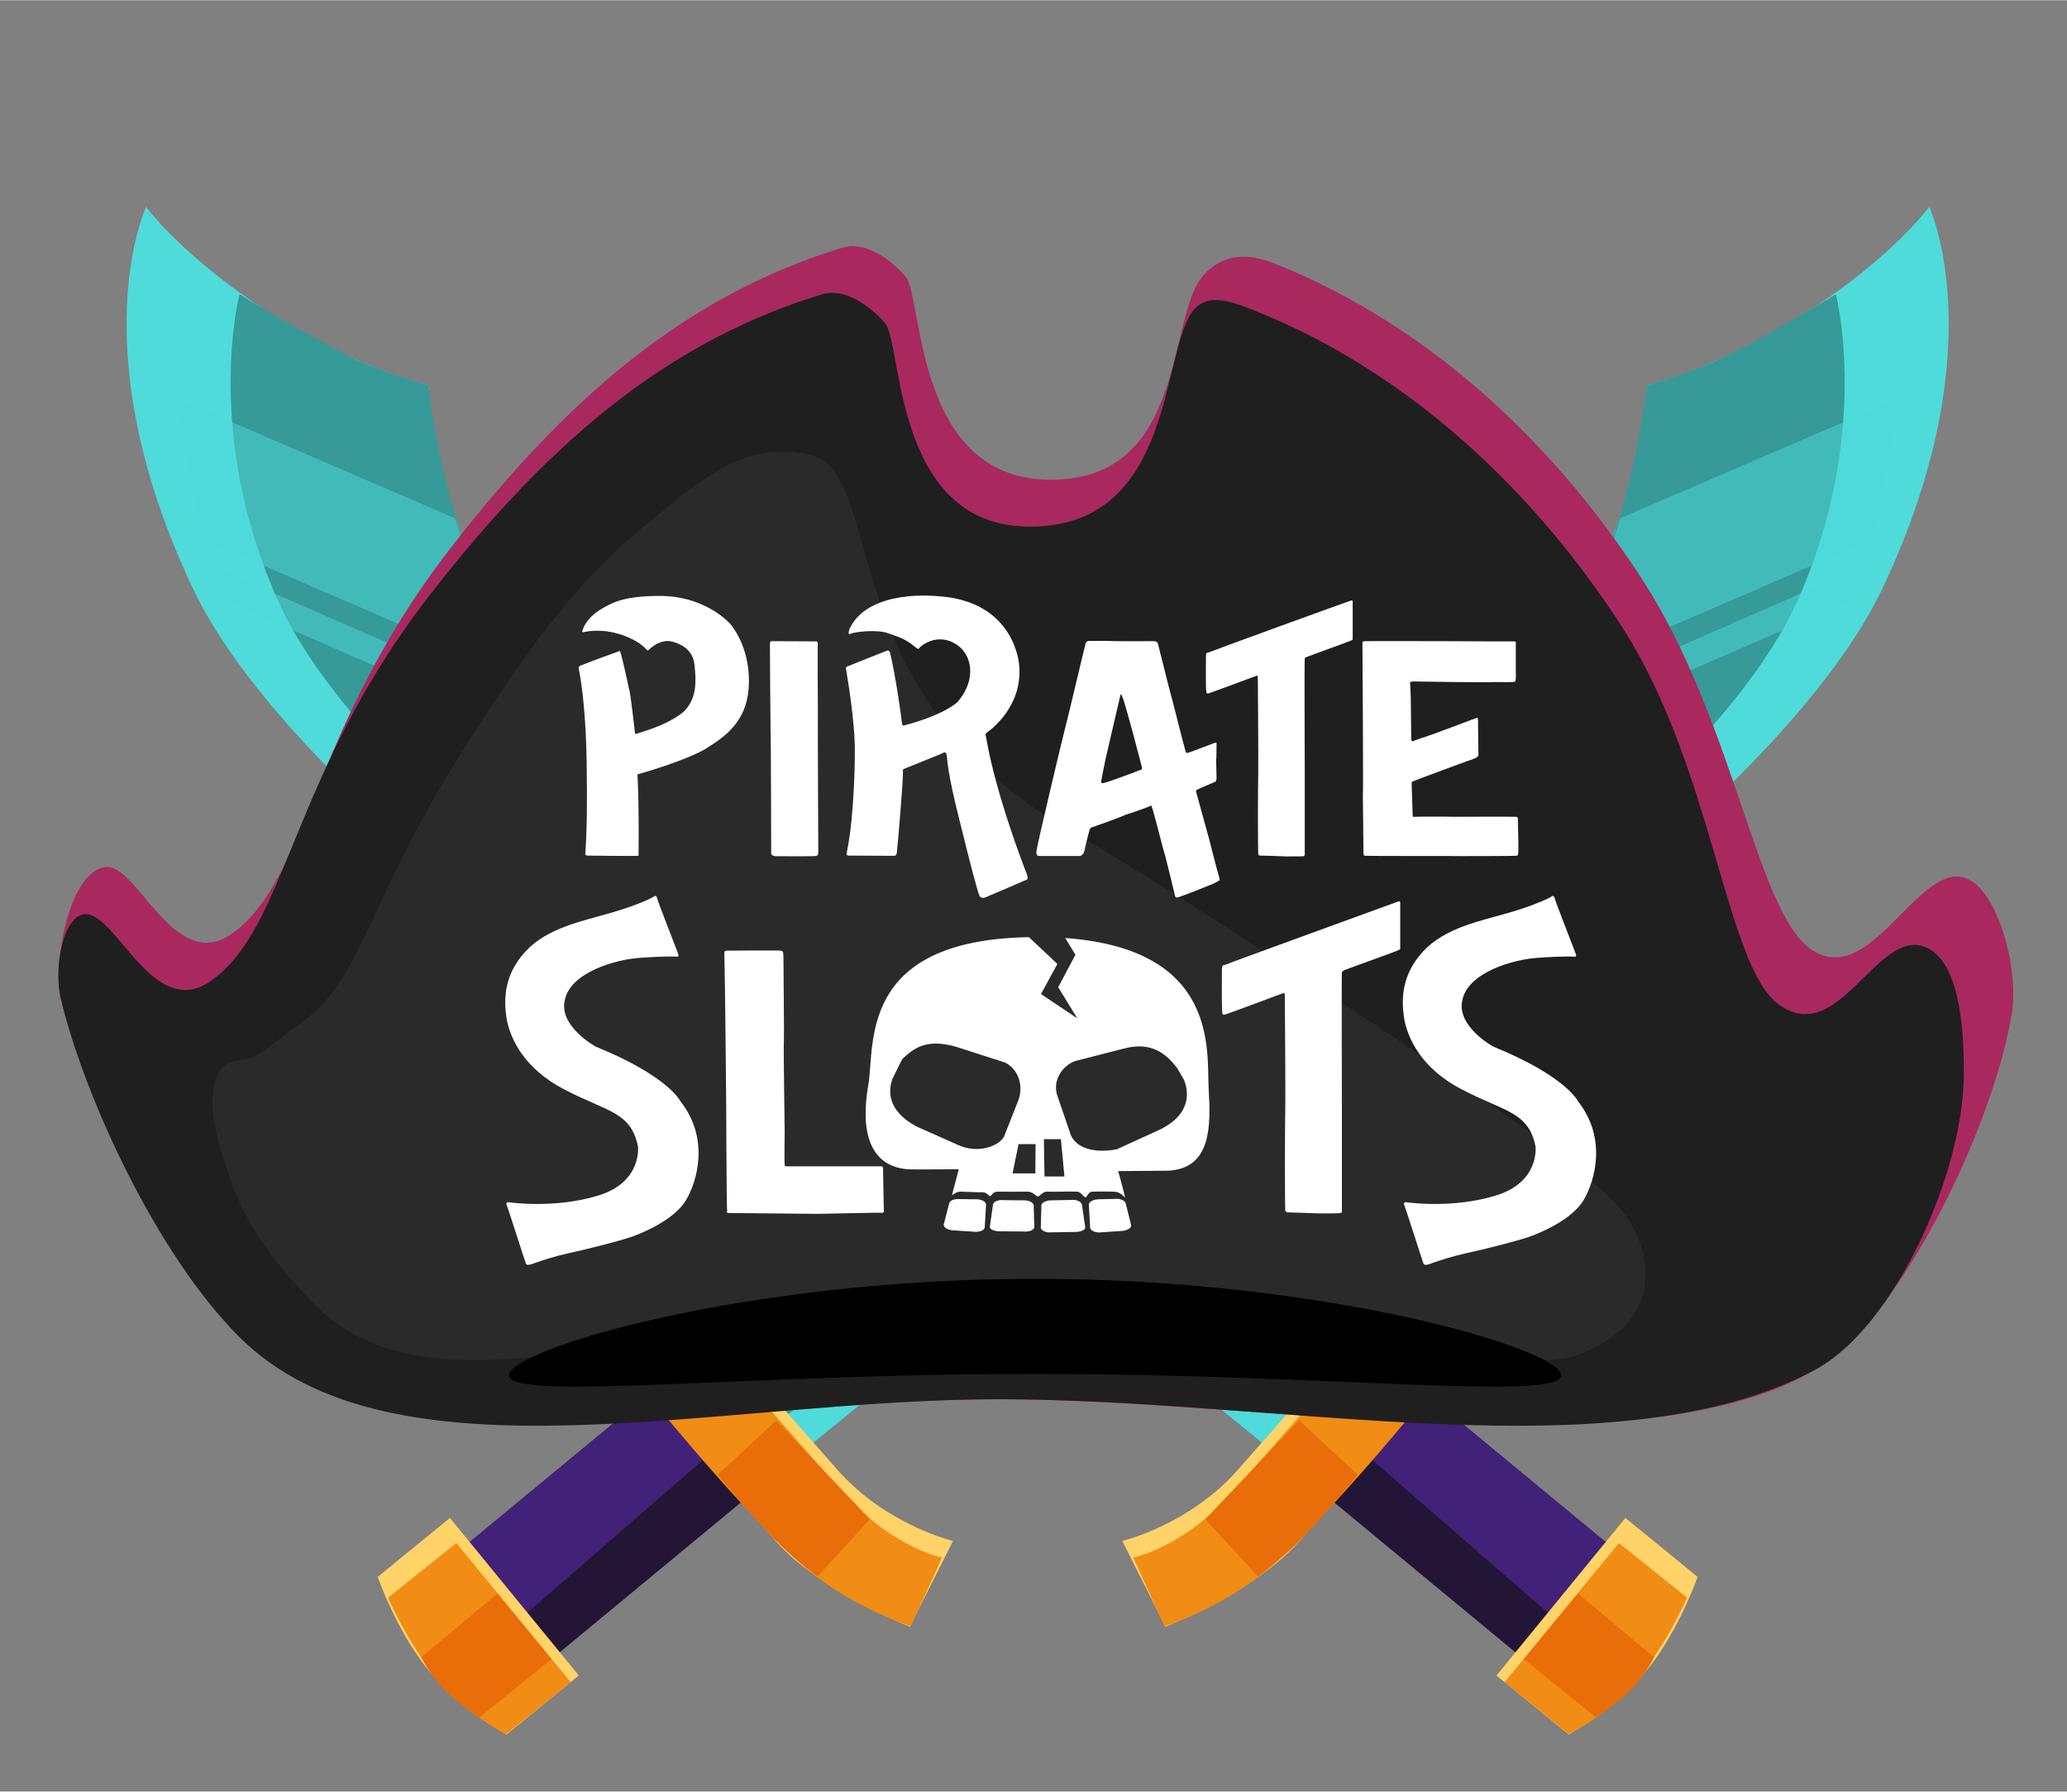 <svg:svg xmlns:svg="http://www.w3.org/2000/svg" enable-background="new 0 0 996 863" height="702" viewBox="0 0 996 863" width="810"><svg:rect x="0" y="0" width="996" height="863" fill="#808080" stroke="none"/><desc>sistersites.net - Leading Casino Sister Sites Index</desc><title>Pirate Slots Casino on https://sistersites.net/</title><svg:path d="m929.6 99.6s-20.4 27.9-69 57c-21 12.5-43.5 22.3-67 29 0 0-5.1 82.1-52 132.9-87.6 95.1-260.9 215.1-323.8 268.1-74.5 62.7-194.3 161.1-194.3 161.1l40.8 51.6s124.2-101.8 198.3-161.9c25.7-20.8 99.9-55.5 137.1-79.6 132.4-85.6 268.3-191.3 307.8-275.3 54.1-115.1 22.1-182.9 22.1-182.9z" fill="#4fdbda"/><svg:path d="m884.6 141.6s-17.8 11.5-51 29c-13.7 7.2-40 15-40 15s-8.1 73.9-35 111c-55.6 76.5-226.1 199.4-253.7 220.8-87.2 67.5-83.7 64.9-156.9 127.9-65.3 56.3-70.9 68-70.9 68l29 28s103.2-84.2 168.8-137.4c22.7-18.4 88.5-49.1 121.4-70.5 117.1-75.9 236-168.9 269.7-243.9 36.2-80.4 18.6-147.9 18.6-147.9z" fill="#369a99"/><svg:path d="m915.4 191.6-134.7 58s-5.8 21.5-18 41c-14.6 23.2-36 45-36 45l175.9-76z" fill="#4fdbda" opacity=".5"/><svg:path d="m893.6 274.5-191.3 83.7-27.6 25.3 218.9-95z" fill="#4fdbda" opacity=".5"/><svg:path d="m328.7 658.1-107.2 88.6 44.5 51.5 107.9-89z" fill="#422178"/><svg:path d="m376.9 707.3-21-19-106.9 93 13 21z" fill="#231536"/><svg:path d="m278.9 807.1-62.1-75.9-34.8 28.4s9.1 26.3 24.9 45.5c15.3 18.7 37.2 30.4 37.2 30.4z" fill="#ffd368"/><svg:path d="m275 810.3-55.1-67-32.9 26.3s9.1 21.3 24 39.7c13.6 16.8 33 26 33 26z" fill="#f18c14"/><svg:path d="m265.7 799.2-26-31.6-36.7 30.7c2.8 5.6 6.5 10.7 10.8 15.3 7.1 7.3 17.2 13.7 17.2 13.7z" fill="#e96d09"/><svg:path d="m459.2 742.3s-32.2-7.7-55.5-34.1l-69.4-78.8-34.9 28.4 74.4 84.5c21.1 24 64.6 41.3 64.6 41.3z" fill="#ffd368"/><svg:path d="m453.9 750.3s-24.2-4.9-47.6-31.3l-69.4-78.6-29.9 25s41 52 76.9 86c23.4 22.1 55 32 55 32z" fill="#f18c14"/><svg:path d="m419.2 731.8-45.2-47.5-28 26s14.4 18.2 28 32c6.2 6.2 12.8 11.9 20 17z" fill="#e96d09"/><svg:path d="m70.4 99.6s20.4 27.9 69 57c21 12.5 43.5 22.3 67 29 0 0 5.1 82.1 52 132.9 87.6 95.1 260.9 215.1 323.8 268.1 74.5 62.7 194.3 161.1 194.3 161.1l-40.8 51.6s-124.2-101.8-198.3-161.9c-25.7-20.8-99.9-55.5-137.1-79.6-132.5-85.6-268.3-191.3-307.8-275.3-54.1-115.1-22.1-182.9-22.1-182.9z" fill="#4fdbda"/><svg:path d="m115.4 141.6s17.8 11.5 51 29c13.7 7.2 40 15 40 15s8.1 73.9 35 111c55.6 76.6 226.2 199.5 253.8 220.9 87.2 67.5 83.7 64.9 156.9 127.9 65.3 56.3 70.9 68 70.9 68l-29 28s-103.2-84.2-168.8-137.4c-22.7-18.4-88.5-49.1-121.4-70.5-117.1-75.9-236-168.9-269.7-243.9-36.3-80.5-18.7-148-18.7-148z" fill="#369a99"/><svg:path d="m84.6 191.6 134.7 58s5.8 21.5 18 41c14.6 23.2 36 45 36 45l-175.9-76z" fill="#4fdbda" opacity=".5"/><svg:path d="m106.4 274.5 191.3 83.7 27.6 25.3-218.9-95z" fill="#4fdbda" opacity=".5"/><svg:path d="m671.3 658.1 107.2 88.6-44.5 51.6-107.9-89z" fill="#422178"/><svg:path d="m623 707.3 21-19 106.9 93-13 21z" fill="#231536"/><svg:path d="m721.1 807.1 62.1-75.9 34.8 28.4s-9.1 26.3-24.9 45.5c-15.3 18.7-37.2 30.4-37.2 30.4z" fill="#ffd368"/><svg:path d="m725 810.3 55.1-67 32.8 26.3s-9.1 21.3-24 39.7c-13.6 16.8-33 26-33 26z" fill="#f18c14"/><svg:path d="m734.3 799.2 26-31.6 36.7 30.7c-2.8 5.6-6.5 10.7-10.8 15.3-7.1 7.3-17.2 13.7-17.2 13.7z" fill="#e96d09"/><svg:path d="m540.8 742.3s32.2-7.7 55.5-34.1l69.4-78.8 34.9 28.4-74.4 84.5c-21.1 24-64.6 41.3-64.6 41.3z" fill="#ffd368"/><svg:path d="m546.1 750.3s24.2-4.9 47.6-31.3l69.4-78.6 29.9 25s-41 52-76.9 86c-23.4 22.1-55 32-55 32z" fill="#f18c14"/><svg:path d="m580.8 731.8 45.2-47.6 28.1 26.1s-14.4 18.2-28 32c-6.2 6.2-12.8 11.9-20 17z" fill="#e96d09"/><svg:path d="m505.3 231c67.6.9 56.5-79.7 75-99 9.3-9.7 20.5-10.4 33.7-5.2 75.3 29.9 135.6 87.8 177.3 152.2 44.2 68.3 55.1 159.5 81 178 28.7 20.5 51.9-42.5 75-34 15.4 5.7 25.9 44.1 22 66-8.3 47-39.3 114.8-73 153-65.9 74.8-276.8 32-415 32-135.3 0-293 41.1-363-28-39.7-39.2-77.6-117.2-89-165-3.7-15.3 3.3-61.6 21.9-63.4 14.9-1.4 32.8 51.2 60.1 32.4 37.3-25.8 38.2-98.4 105-185 63-81.7 121.4-124.9 189.7-145.8 10.7-3.3 23 5.4 30.3 13.8 8.6 9.9 4 97.2 69 98z" fill="#a9295f"/><svg:path d="m495.3 253.6c67.8.8 64.2-76.5 77.8-101.3 6.5-11.8 17.7-8.2 30.9-3 75.3 29.9 135.7 87.8 177.4 152.3 44.2 68.4 50 163.9 75.9 182.4 28.7 20.5 46.9-36.5 70-28 15.4 5.7 19.2 33.8 19 62-.4 47.6-33.7 121.8-72 142-95.9 50.6-254.8 14-393 14-135.4 0-292.3 43.5-366-30-39.5-39.4-74.6-115.2-86-163-3.7-15.3 1.4-40.6 11.9-40.7 15-.1 32.8 51.2 60.1 32.4 37.3-25.8 38.2-98.5 105-185.1 63.1-81.7 121.4-125 189.8-145.9 10.7-3.3 23 5.4 30.3 13.8 8.6 10 3.9 97.3 68.9 98.1z" fill="#1f1f1f"/><svg:path d="m390.3 219c37 8.8 9.7 113.2 122 179 49.7 29.2 79.2 49.2 99 62 63.5 41 153.7 101.4 171 124 12.4 16.3 22.9 52.2-23 69-34.8 12.7-235.7-33.1-342-22-127.6 13.4-215.7 48.4-266-3-28.5-29.1-39.4-49.6-47.6-85.1-2.6-11.4-2.7-30.7 10.7-32 10.7-1.1 12.6-5.4 32.2-19.4 26.8-19.1 32.1-59.5 74.8-127.5 48.4-77.1 70.6-95.8 98-118 20.1-16.4 41.4-34 70.9-27z" fill="#2a2a2a"/><svg:path d="m498.8 616c140 0 253.5 33.9 253.5 46.5s-113.5-.7-253.5-.7-253.5 13.3-253.5.7 113.5-46.5 253.5-46.5z"/><svg:path d="m298.2 313.7s-12.1 4.3-18.3 6.8c-.7.1-1.2.8-1 1.5v.1c.2 1.5 3.3 14.7 3.8 45.5.3 23 0 29.8-.3 37.3 0 0-.3 4.6-.3 5.3 0 .9-.5 1.8 1 1.9 0 0 23.3.3 24.1.1.7 0 .5-.3.5-.9 0-.7.3-23.1-.5-37.8-.1-.3.1-.6.4-.7h.1c.7-.1 23.9-6.8 32.7-12.4 9-5.6 18.9-12.6 20.3-28.3 1.3-15.7-4.8-26.8-8.8-31.6-4.2-4.6-15.8-13.3-33.2-13.5-17.4-.1-23.3 3-28.6 6.1-5.3 3-8.6 7.3-9.5 10.8 0 0-.5 1 1.3.4 3.3-.6 6.8-.7 10.1-.3 5.4.7 10.6 2.5 15.3 5.3 1.5 1 3 2.2 4.3 3.6.1.3.4.4.7.3.1 0 .1-.1.1-.1.5-.4 5.6-5.6 11.5-4.1 5.8 1.6 10.3 4.9 10.8 11.7.7 6.8 1.2 15-4.5 21.3 0 0-5.1 6.1-23.6 11.4 0 0-.7.7-.7-1-.2-1.8-1.8-15.9-2.5-19.3-.7-3.3-3.5-16.3-4.5-19.1 0-.3-.3-.5-.7-.5.1.1 0 .2 0 .2zm94.7-4.8s-20.3-.1-20.9-.1c-.5.1-1-.1-1 1.5 0 1.8.2 37.9.3 40.7.2 3 .3 59 .3 59.6s0 1.8 2.7 1.8 17.8.1 18.8-.1c.8-.3 1.2-.1 1.2-2.1 0-2.1-.3-65.6-.2-68.4 0-3.3-.2-31 0-32-.1-.1.1-1-1.2-.9zm34.2 4.6s-17.3 6.8-18.6 7.4c0 0-1.2 0-.8 1.6.2 1.5 4.5 24.9 4.2 40.7 0 0 0 28.4-3.8 47.1v.3s-.8 1.5 1 1.5c2 0 19.8.1 20.8.1s1.8.3 2.2-1.2c.3-1.6 3.2-35.7 3-39.6 0 0-.5-.7.8-1.2 1.3-.6 17.9-7.1 18.6-7.6 0 0 1.3-1 1.7 1.2.3 2.2.3 8.3 6.1 31.1 5.6 22.8 8.6 33.9 9.6 36.4 0 0 .7 1.9 3 .9 2.2-.9 18.1-7.7 18.8-8.1.8-.3 2.2 0 1-3.3-1.2-3-15.1-38.8-19.6-66.1 0 0-.8-.9.7-2.1 1.5-1 17.1-12.4 15.3-32.2 0 0-1.7-31.1-39.5-33.3 0 0-31.9-3.6-41.7 14.7-.5.9-.9 1.9-1 3 0 0-.2 1 1.3.3 1.7-.7 12.5-2.2 18.1 0 5.6 2.1 7.8 2.4 13.3 7 0 0 1 .9 1.5-.1s8.3-7.1 16.8-2.2c8.6 4.7 11 17.3 1.5 28.3 0 0-6 6.1-25.8 11.3 0 0-.8.6-1-1.3-.2-1.8-2.7-21.2-5.8-34.1-.2.1-.4-1.2-1.7-.5zm160.3 108.8c-.7-2.2-4.3-16.3-5-19-.8-2.7-5.8-21.2-6-21.8-.3-.6 0-.9.5-1.2s8.5-3.7 8.5-3.7.8 0 .8-1.9c0-2.1-.2-7-.2-8.1.2-1.3.2-8 .2-8.4 0-.6 0-.6-1.2-.3-1 .3-11 4.3-11.8 4.4-.7 0-1.5 1.2-2-.7-.7-2.1-6.8-26.7-7.5-28.9-.7-2.4-5.3-21.2-5.6-22.1-.2-1-.5-1.8-2.3-1.8-2 0-19.3.1-21.3-.1-2.2-.1-8.8 0-9.6 0-.8-.1-1.6.4-1.8 1.2-.3.9-9.5 39.9-10.1 41.8s-13.5 56.2-13.6 58.4.7 2.1 1.5 2.2h19.4s1.7-.1 2.3-2.7c.5-2.8 2.3-9.5 2.3-9.5.1-.9.9-1.7 1.8-1.8 1.7-.6 11.6-4 15.5-5.8 0 0 8.3-2.7 11.1-3.9s1.2-.3 1.5-.3c.5 0 4.8 17.5 5.8 21 1.2 3.4 5.3 21.3 5.6 22.2.3 1 1 .9 1.8.6.7-.1 17.3-6.5 18.3-7.3s1.8 0 1.1-2.5zm-38.4-51.3c-.5.3-14.5 5.5-16.4 5.9-2 .7-2 0-2-.4s1.5-8.1 2.2-11.3c.7-3 7.1-30.5 7.1-30.5.2-.6.5 0 .8.7 1.2 1.9 8.6 30.5 9.3 33.2s-.3 2-1 2.4zm32.9-56.6s-.8-.4-.8 1.6c0 2.2-.2 15.7.2 17.2 0 0-.3 1.2 1.5.6 2-.6 21.9-8.1 22.6-8.3 0 0 .7-.7.7 1.2 0 1.8.3 37.9.2 45.3-.2 7.6-.2 37.2 0 38.8-.2.5.1 1.1.7 1.3h.3c1.3 0 11 .3 12.6.4 1.7 0 7.8 0 8-.1.2 0 .8.1.8-.9v-41.2c0-3.6-.2-51.1 0-53 .1-.5.5-.8 1-.9.8-.4 20.9-7.6 21.3-7.9.5-.3.8-.1.8-.7v-18.1c0-.7-.5-.6-1-.4-.6.1-66.1 23.9-68.9 25.1zm147.7-5.5s-28.2 0-32.9-.1c-5 0-38-.1-39 0-1.2 0-1.2.4-1.2 1.2s.2 31.9.2 34.7c0 3 .2 36.6 0 38.8 0 2.1.3 22.5.3 27.9 0 .5.4.8.9.8h.1c1.2.1 37 .1 40 .1 2.8.1 31.9 0 32.4-.1.7 0 1.2-.1 1.2-1.6.2-1.5-.2-14.4-.2-15.3 0-1 .3-1.9-1.2-1.9-1.3-.1-27.6 0-29.7 0-2.2-.1-17.6-.1-18.6 0-1.2 0-1 .3-1.2-.9 0-1.2-.5-14.8-.5-15.4 0-.3.2-.6.5-.7.5-.3 23.1-8.7 26.2-9.8 3.2-1 5.5-1.8 5.5-3 0-1.3-.2-13.9-.2-15.3.1-.8 0-1.7-.2-2.5-.2-.3-1 .3-2.2.6 0 0-20.9 7.9-23.3 8.6s-5.2 1.8-5.2 1.8-1.5 1.2-1.3-1.9c0-3.1-.2-17.2-.2-18.8s-.3-6.2-.3-6.7c0-.6-.5-1 1.5-1.2 1.8 0 34.2.6 38.5.3 4.2-.1 10 .3 10.6-.3.5-.7.3-3.7.3-5.3v-12.9c.3-.7-.2-1.1-.8-1.1z" fill="#fff"/><svg:path d="m314.7 432.1s-6.5 3.6-20.4 7.6c-13.8 4-30.6 7.2-41.1 18.6s-10.5 23.3-9.1 32.3c1.6 9 7.9 24 28.1 34.3 20 10.5 31.8 10.5 35.2 27.3 0 0 2.2 17.2-19.2 23.7-21.3 6.5-43.1 3.2-43.1 3.2-.5-.1-1 .2-1.1.6-.1.2 0 .4.1.6.6 1.3 9.1 28 9.3 28.3.2.2 0 1.1 2.6.4 5.7-2.1 11.5-3.9 17.4-5.2 7.5-1.6 27.5-6.5 33-8.8 5.5-2.2 18.6-7.9 24.1-16.8 5.5-9.2 11.5-29.8-2.6-47.7 0 0-5.7-12.1-40.9-26.4 0 0-18-9.8-14.8-22.6 2.8-13 24.1-19.5 37-20.2 12.6-.9 17-.5 17-.5s1.2.2.6-1.3c-.4-1.3-9.9-25.3-10.3-27.3.1 0-.5-1.4-1.8-.1zm61.6 25.8c-1.4-.2-25.5 0-26.1 0-.8 0-1.2.2-1.2 1.6.2 1.3.8 52.2.8 59.4.2 7.6.2 63 .6 64.3 0 0-.8 1.1 1 1.1 1.6 0 40.1.4 42.9.4 2.6 0 29.4-.7 30.2-.5.8 0 1.6 0 1.4-1.1 0 0-.4-17.7-.4-19.9.2-.6-.1-1.2-.7-1.4-.2-.1-.4-.1-.5 0h-45.6c-1-.2-.4-.5-.6-1.1-.2-.4 0-15.2 0-15.9 0-.5-.6-40.1-.4-42.6.2-2.7-.2-40.8-.2-41.5 0-1 0-2.8-1.2-2.8zm213.5 7s-1-.5-1 2c0 2.7-.2 19.1.2 20.9 0 0-.4 1.4 1.8.7 2.4-.7 26.7-9.9 27.5-10.1 0 0 .8-.9.8 1.4 0 2.2.4 46.2.2 55.2-.2 9.2-.2 45.3 0 47.3-.2.7.2 1.4.8 1.6.1 0 .3.1.4.1 1.6 0 13.4.4 15.4.5 2 0 9.5 0 9.7-.2.2 0 1 .2 1-1.1v-50.2c0-4.3-.2-62.3 0-64.6 0 0 0-.5 1.2-1.1 1-.5 25.5-9.2 25.9-9.6.6-.4 1-.2 1-.9v-22c0-.9-.6-.7-1.2-.5-.4.1-80.2 29.2-83.7 30.6zm157.4-32.8s-6.5 3.6-20.4 7.6c-13.8 4-30.6 7.2-41.1 18.6s-10.5 23.3-9.1 32.3c1.6 9 7.9 24 28.1 34.3 20 10.5 31.8 10.5 35.2 27.3 0 0 2.2 17.2-19.2 23.7-21.3 6.5-43.1 3.2-43.1 3.2-.5-.1-1 .2-1.1.6-.1.2 0 .4.1.6.6 1.3 9.1 28 9.3 28.3.2.2 0 1.1 2.6.4 5.7-2.1 11.5-3.9 17.4-5.2 7.5-1.6 27.5-6.5 33-8.8 5.5-2.2 18.6-7.9 24.1-16.8 5.5-9.2 11.5-29.8-2.6-47.7 0 0-5.7-12.1-40.9-26.4 0 0-18-9.8-14.8-22.6 2.8-13 24.1-19.5 37-20.2 12.6-.9 17-.5 17-.5s1.2.2.6-1.3c-.4-1.3-9.9-25.3-10.3-27.3 0 0-.6-1.4-1.8-.1z" fill="#fff"/><svg:g fill="none"><svg:path d="m502.9 548.6.4 18.1h9.5l-1.7-18.1z"/><svg:path d="m567 514.4c-5.3-6.8-12.1-12.5-24.6-9.6l-24.6 6.3c-6 2.2-11.3 9.6-8.3 17.3l6.3 18.4c2.8 6.4 11.4 8.8 22.1 6.8l20.4-9.3c16.6-7.8 13.9-19.6 11.9-24.2z"/><svg:path d="m502.9 548.6.4 18.1h9.5l-1.7-18.1z"/><svg:path d="m488 565.2h10.9l.1-14.2h-8.2z"/><svg:path d="m567 514.4c-5.3-6.8-12.1-12.5-24.6-9.6l-24.6 6.3c-6 2.2-11.3 9.6-8.3 17.3l6.3 18.4c2.8 6.4 11.4 8.8 22.1 6.8l20.4-9.3c16.6-7.8 13.9-19.6 11.9-24.2z"/><svg:path d="m483.9 511.6-23.3-7.5c-14.3-4-20.2.5-26 6l-4.6 9.3c-1.9 5.1-3.3 15.1 11.5 23.1l19.8 8.8c10.1 4.7 20.1.6 22.4-3.9l6.6-17c3.4-8.4-.5-16.2-6.4-18.8z"/></svg:g><svg:path d="m494.1 578.2-10.3-.1c-2.6-.3-5 .6-5.3 2l-1.5 10.5c-.4 1.4 1.4 2.2 4 2.5l12.1.1c2.6.3 5-.6 5.3-2l-.3-10c.4-1.4-1.4-2.8-4-3z" fill="#fff"/><svg:path d="m542.4 579.6c-.4-1.4-2.7-2.4-5.3-2.1l-8.4.2c-2.6.3-4.4 1.6-4 3l.6 10.8c.4 1.4 2.7 2.4 5.3 2.1l10.4-.7c2.6-.3 4.4-1.6 4-3z" fill="#fff"/><svg:path d="m471.1 577.7-8.4-.1c-2.6-.3-5 .6-5.3 2l-2.6 10c-.4 1.4 1.4 2.7 4 3l10.4.7c2.6.3 5-.6 5.3-2l.6-10.5c.4-1.6-1.4-2.9-4-3.1z" fill="#fff"/><svg:path d="m521.3 580.1c-.4-1.4-2.7-2.4-5.3-2.1l-10.2.2c-2.6.3-4.4 1.6-4 3l-.3 10.3c.4 1.4 2.7 2.4 5.3 2.1l12.1-.2c2.6-.3 4.3-1.1 4-2.5z" fill="#fff"/><svg:path d="m582.4 524.3c-1-18.2 5.1-67.1-69.1-72.5l4.9 8.1-8.3 15.6 9.2 15-17.5-11.7 7.9-14.5-13.7-12.9c-82.6 1.4-74.1 52.1-77.4 71.2-3.5 19.9-.8 38.8 18.7 40.6 1.8.2 24.9 0 24.9 0s-2.5 9.3-3.1 11.7c-.5 2.2.7-1 4.2-.9 3.3.1 6.1.3 10.4.3 2.1 0 2.8 1.8 3.6 1.8.7 0 1.2-2.1 3.6-2.1 5.4.1 8.6 0 14.5 0 2.7 0 3.8 2.3 5 2.3.8 0 2.2-2.4 4.3-2.3 5.7.2 9.1-.2 14.5 0 2.1.1 2.9 2.7 4.2 2.7.5 0 1.3-2.7 3.1-2.7 6.6-.1 5.6-.1 10.4 0 4.5.1 5.9 4.7 5.2 1.8-1.1-4.7-3.1-11.7-3.1-11.7l24-.2c21.2-1 20.6-22 19.6-39.6zm-98.6 23.2c-2.4 4.4-12.4 8.6-22.4 3.9l-19.8-8.8c-14.8-8-13.4-18-11.5-23.1l4.6-9.3c5.8-5.5 11.7-10 26-6l23.3 7.5c5.9 2.6 9.8 10.4 6.5 18.8zm15.1 17.7h-11l2.9-14.1h8.2zm4.4 1.5-.3-18h8.2l1.7 18zm55.2-22.4-20.4 9.3c-10.7 2-19.2-.4-22.1-6.8l-6.3-18.4c-3-7.7 2.2-15.1 8.3-17.3l24.6-6.3c12.6-2.9 19.3 2.8 24.6 9.6l3.3 5.7c1.9 4.5 4.6 16.3-12 24.2z" fill="#fff"/></svg:svg>